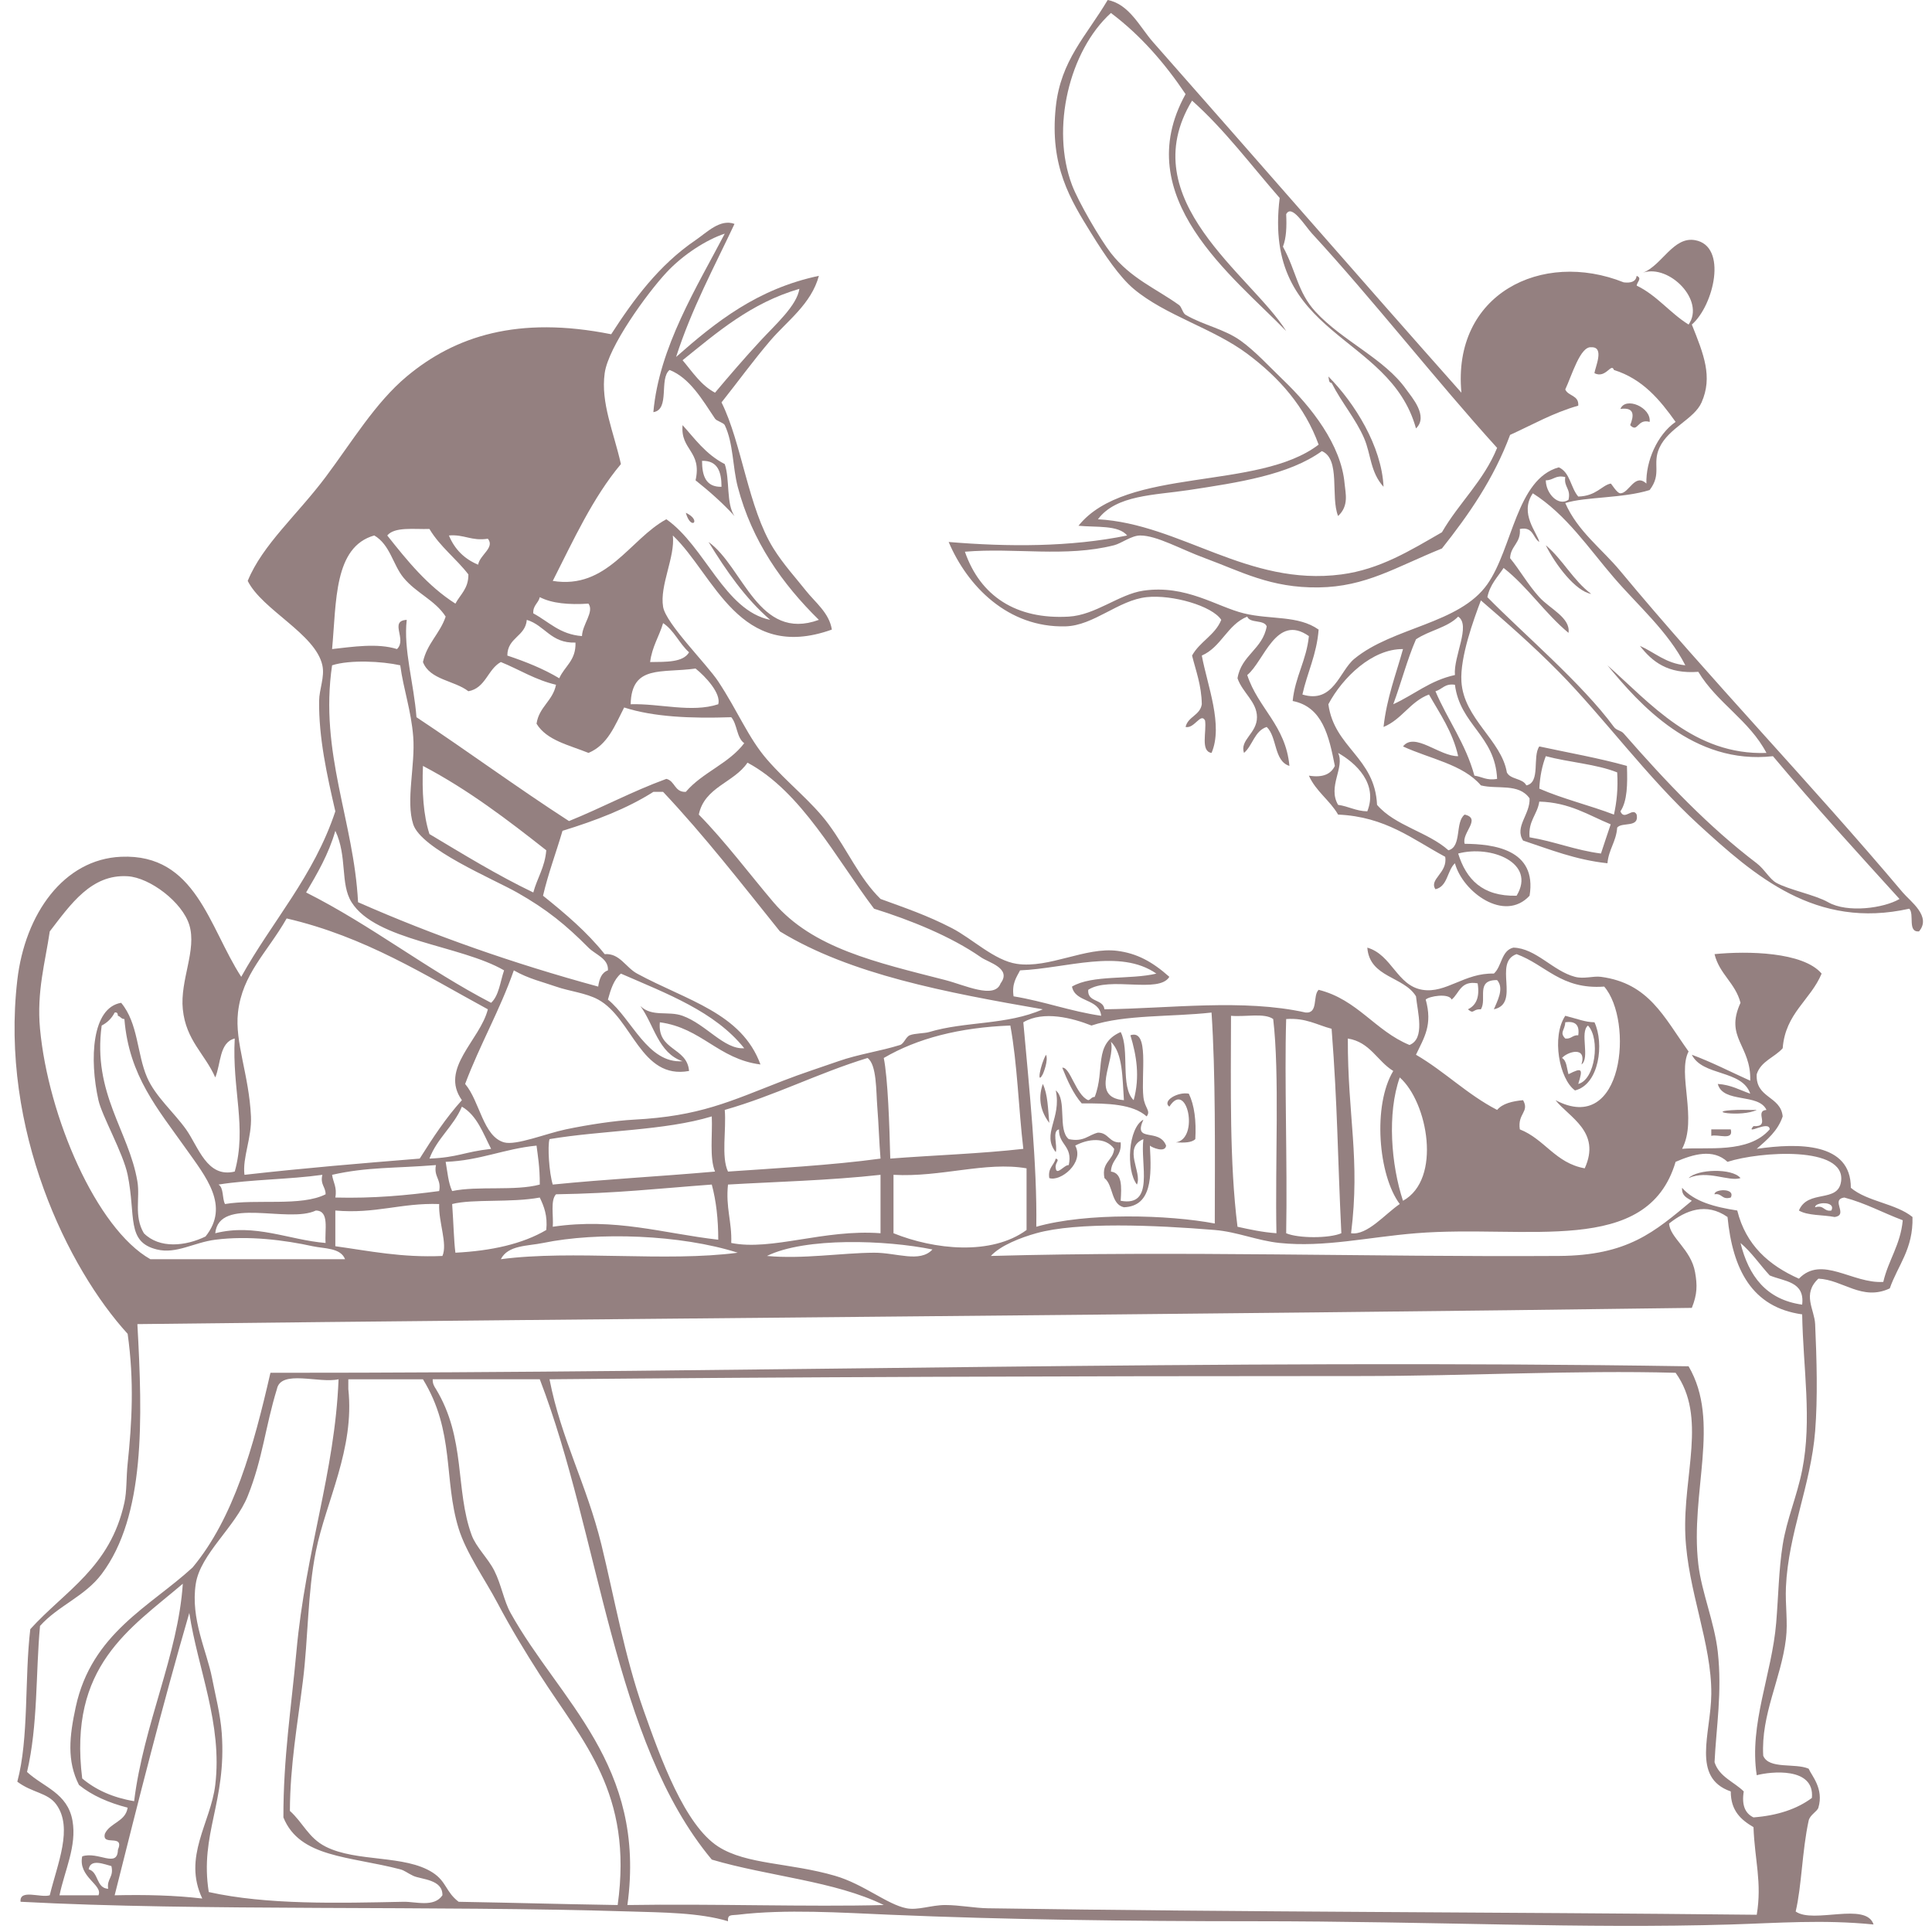 <?xml version="1.0" encoding="UTF-8" standalone="no"?><svg xmlns="http://www.w3.org/2000/svg" xmlns:xlink="http://www.w3.org/1999/xlink" fill="#948080" height="437.5" preserveAspectRatio="xMidYMid meet" version="1" viewBox="-3.3 0.0 438.2 437.5" width="438.2" zoomAndPan="magnify"><g id="change1_1"><path d="m370.857,95.686c-2.848-.815-2.618,2.602-4.416.736 .818-2.034 1.147-4.127-2.208-3.68 1.144-2.861 7.033-.362 6.624,2.944z" fill="inherit" fill-rule="evenodd"/></g><g id="change1_2"><path d="m151.516,96.422c2.65,2.903 5.179,6.583 9.568,8.833 1.188,3.474.291,9.032 2.208,11.777-2.693-2.95-5.694-5.592-8.833-8.097 1.506-6.658-3.473-6.831-2.943-12.513zm8.832,13.985c0-3.436-.892-5.978-4.417-5.888 0,3.435.893,5.978 4.417,5.888z" fill="inherit" fill-rule="evenodd"/></g><g id="change1_3"><path d="m233.22 245.84c1.132 2.303 1.172 5.698 1.472 8.833-1.797-2.353-2.694-5.316-1.472-8.833z" fill="inherit" fill-rule="evenodd"/></g><g id="change1_4"><path d="m395.147,251.729c-3.386,1.724-12.661.281-4.416,0 1.386-.047 2.845.036 4.416,0z" fill="inherit" fill-rule="evenodd"/></g><g id="change1_5"><path d="m384.84 256.14h4.416c0.697 2.66-2.898 1.026-4.416 1.473v-1.473z" fill="inherit" fill-rule="evenodd"/></g><g id="change1_6"><path d="m391.47 267.19c-2.648 0.882-7.453-1.932-11.776 0 1.983-2.04 9.875-2.314 11.776 0z" fill="inherit" fill-rule="evenodd"/></g><g id="change1_7"><path d="m385.579,270.865c-.129-1.2 4.814-1.485 3.68.736-2.08.609-1.906-1.037-3.68-.736z" fill="inherit" fill-rule="evenodd"/></g><g id="change1_8"><path d="m370.857,111.143c-6.062,1.895-14.542,1.511-19.137,2.944 2.853,6.471 8.29,10.356 12.513,15.457 20.118,24.237 43.3,48.251 64.036,72.869 1.666,1.978 6.598,5.427 3.68,8.833-2.675.222-.982-3.924-2.208-5.152-21.183,4.749-35.029-7.407-47.843-19.137-11.511-10.538-21.477-24.283-31.65-34.594-6.068-6.151-12.134-11.417-17.665-16.193-1.612,4.278-4.76,12.854-4.416,18.401 .523,8.452 9.068,13.279 10.305,20.609 .803,1.65 3.613,1.293 4.416,2.944 3.298-.628 1.325-6.526 2.944-8.833 6.658,1.438 13.553,2.641 19.873,4.417 .15,4.076.104,7.954-1.472,10.305 .899,2.244 2.81-1.077 3.681.736 .63,3.084-3.296,1.612-4.417,2.944-.229,3.205-1.933,4.938-2.208,8.096-7.306-.791-13.048-3.145-19.137-5.152-2.004-3.117 1.642-5.936 1.472-9.568-2.457-3.511-7.359-1.993-11.041-2.944-4.051-4.782-11.629-6.036-17.665-8.833 2.616-3.382 8.333,2.305 12.513,2.208-1.276-5.593-4.141-9.599-6.624-13.985-4.282,1.607-6.129,5.648-10.305,7.361 .735-6.625 2.819-11.902 4.416-17.666-6.952-.077-13.7,6.414-16.929,12.513 1.369,9.917 10.552,12.02 11.04,22.817 4.075,4.758 11.532,6.134 16.193,10.305 3.108-.818 1.442-6.409 3.681-8.097 3.903.894-.755,4.163 0,6.625 6.494.049 16.463,1.227 14.721,11.777-5.682,6.146-15.147-.82-16.929-7.361-1.784,1.651-1.613,5.257-4.417,5.889-1.548-2.268 2.831-3.697 2.208-7.36-7.357-3.928-13.476-9.096-24.289-9.569-1.887-3.265-5.04-5.265-6.625-8.833 3.221.521 5.014-.384 5.889-2.208-1.332-6.765-2.796-13.397-9.568-14.721 .566-5.567 3.113-9.154 3.68-14.721-7.44-5.232-10.142,5.698-13.984,8.833 2.482,7.576 8.718,11.401 9.568,20.609-3.559-1.103-2.757-6.567-5.152-8.833-2.783.896-3.162,4.198-5.152,5.888-1.01-2.979 2.944-4.413 2.944-8.097 0-3.525-3.285-5.548-4.416-8.833 .862-5.271 5.7-6.567 6.624-11.777-.621-1.587-3.795-.621-4.416-2.208-4.538,1.841-5.862,6.896-10.305,8.833 1.264,6.795 4.912,15.803 2.208,22.082-2.565-.379-1.079-4.809-1.472-7.36-.97-1.857-2.417,1.93-4.417,1.472 .554-2.391 3.281-2.608 3.681-5.152-.077-4.34-1.327-7.505-2.208-11.041 1.736-3.17 5.208-4.606 6.624-8.097-2.075-3.184-11.128-5.772-16.929-5.152-6.412.686-11.987,6.458-18.401,6.625-13.053.34-22.252-9.119-26.498-19.137 13.469,1.124 27.587,1.17 40.482-1.472-1.999-2.417-7.022-1.81-11.04-2.208 10.812-13.478 40.722-7.857 54.468-18.401-3.129-8.598-8.87-15.141-16.193-20.609-7.744-5.782-18.567-8.669-25.762-14.721-3.211-2.701-6.593-7.705-9.568-12.513-4.782-7.725-9.515-15.291-8.097-28.706 1.126-10.652 6.89-16.049 11.776-24.29 4.916.939 7.309,6.175 10.305,9.568 22.573,25.566 46.869,53.53 69.925,79.494-2.122-22.357 18.235-32.456 36.803-25.026 1.678.206 2.767-.177 2.944-1.472 1.311.54.105,1.338 0,2.208 4.63,2.239 7.534,6.205 11.776,8.833 3.813-5.442-4.361-13.703-10.305-11.777 4.267-1.655 6.84-8.246 11.776-7.36 7.47,1.34 4.221,14.86-.735,19.137 2.728,6.813 4.769,11.856 2.208,17.665-1.678,3.805-7.512,5.773-9.569,10.305-1.674,3.687.621,5.861-2.209,9.567zm5.889-15.457c-3.573-5.014-7.449-9.725-13.984-11.776-.625-1.736-1.813,2.028-4.417.736 .101-1.275 2.394-6.029-.735-5.888-2.49-.264-4.394,6.388-5.889,9.568 .654,1.554 3.138,1.278 2.944,3.68-5.736,1.625-10.387,4.335-15.457,6.625-3.73,10.009-9.381,18.099-15.457,25.762-10.596,4.284-17.222,8.674-27.97,8.833-10.894.161-17.599-3.625-25.762-6.625-5.62-2.065-10.923-5.157-14.722-5.152-1.969.003-4.271,1.797-5.888,2.208-11.052,2.808-22.407.51-33.858,1.472 3.479,10.041 11.588,15.411 23.554,14.721 6.088-.351 11.411-5.084 16.929-5.888 9.665-1.408 16.634,3.649 22.817,5.152 6.069,1.475 12.282.389 16.93,3.68-.44,5.693-2.569,9.698-3.681,14.721 7.046,2.158 8.388-5.306 11.776-8.096 8.793-7.238 23.815-7.877 30.179-16.929 5.723-8.142 6.586-23.857 16.192-26.498 2.57,1.11 2.701,4.659 4.417,6.625 4.108-.108 5.316-2.538 7.36-2.944 .156-.031 1.394,2.215 2.208,2.208 1.974-.016 3.243-4.671 5.889-2.208-.15-5.063 2.456-11.089 6.625-13.987zm-25.025,12.513c-2.249-.532-2.683.752-4.416.736 .028,3.011 2.854,5.994 5.152,4.417 .59-2.554-1.097-2.83-.736-5.153zm27.233,42.691c-3.971-7.74-10.718-13.511-16.192-19.873-5.76-6.691-10.792-14.31-18.401-19.137-3.127,4.595 1.024,8.945 1.472,11.041-1.502-.951-1.339-3.568-4.416-2.944 .278,3.223-2.104,3.785-2.208,6.625 2.146,2.59 4.032,5.979 6.624,8.833 2.413,2.657 7.12,4.666 6.625,8.097-5.374-4.441-9.224-10.405-14.722-14.721-1.362,2.073-3.104,3.766-3.68,6.624 7.967,8.146 21.406,19.505 28.706,29.442 .594.809 1.589.765 2.208,1.472 9.673,11.058 19.204,21.1 30.178,29.442 1.741,1.324 2.901,3.558 4.416,4.417 2.781,1.575 8.848,2.741 11.776,4.417 4.389,2.509 12.706,1.336 16.193-.736-9.683-10.681-19.421-21.307-28.706-32.386-18.028,2.031-30.326-11.834-37.538-20.609 9.708,8.576 19.631,20.431 36.066,19.874-3.884-7.402-11.218-11.354-15.457-18.401-6.914.535-10.459-2.299-13.249-5.888 3.399,1.503 5.838,3.971 10.305,4.411zm-113.351-129.545c-4.736-7.04-10.206-13.347-16.929-18.401-9.448,8.561-13.685,26.16-8.833,39.01 1.461,3.869 6.436,12.388 8.833,15.457 4.5,5.762 10.227,8.018 15.457,11.777 .596.429.826,1.829 1.472,2.208 4.021,2.362 8.757,3.189 12.513,5.889 3.301,2.371 6.533,5.919 9.569,8.833 6.504,6.24 13.206,14.798 13.984,23.553 .195,2.197 1.044,5.022-1.472,7.361-1.768-4.366.625-12.893-3.681-14.721-7.486,5.411-18.926,7.121-30.178,8.833-7.771,1.182-16.46,1.066-20.609,6.625 18.761,1.056 33.969,15.299 55.204,12.513 8.749-1.147 15.617-5.422 22.817-9.568 3.862-6.688 9.468-11.631 12.513-19.137-13.691-15.087-28.352-33.839-41.955-48.579-1.704-1.847-4.631-6.823-5.889-4.417 .146,2.844.026,5.424-.735,7.36 3.024,5.527 3.286,10.289 7.36,14.721 6.19,6.735 15.665,10.66 20.609,17.665 1.185,1.678 5.134,6.075 2.208,8.833-6.009-21.715-34.84-20.609-30.914-52.259-6.524-7.46-12.475-15.495-19.873-22.082-13.669,22.561 13.528,39.657 21.345,52.26-12.005-12.391-35.818-30.292-22.816-53.734zm52.259,123.656c-2.008,4.617-3.36,9.889-5.152,14.721 4.723-2.147 8.338-5.402 13.985-6.625-.368-4.219 3.685-11.293.735-13.249-2.409,2.498-6.652,3.163-9.568,5.153zm4.416,11.777c2.782,6.541 6.835,11.812 8.833,19.137 1.728.235 2.763,1.163 5.152.736-.45-9.854-8.396-12.214-9.568-21.345-2.316-.352-2.878,1.048-4.417,1.472zm-22.081,25.762c2.371.327 3.987,1.41 6.624,1.472 2.488-6.307-2.641-10.997-6.624-13.249 1.585,3.301-2.45,7.612 0,11.777zm45.635-3.68c5.29,2.315 11.428,3.783 16.93,5.888 .619-2.815.961-5.908.735-9.568-4.73-1.894-10.967-2.282-16.192-3.681-.822,2.124-1.326,4.564-1.473,7.361zm0,2.944c-.45,2.985-2.539,4.331-2.208,8.097 5.685.939 10.325,2.923 16.193,3.68 .705-2.239 1.485-4.402 2.208-6.625-5.047-2.068-9.271-4.959-16.193-5.152zm-18.401,11.777c1.804,5.802 5.458,9.754 13.249,9.569 4.535-7.499-5.87-11.555-13.249-9.569z" fill="inherit" fill-rule="evenodd"/></g><g id="change1_9"><path d="m397.355,251.729c-1.777-3.866-9.856-1.43-11.041-5.889 2.996.193 4.995,1.385 7.36,2.208-1.874-5.485-10.808-3.913-13.248-8.832 4.654,1.725 8.843,3.915 13.248,5.888 .241-8.052-5.861-9.709-2.208-17.665-1.151-4.491-4.787-6.499-5.888-11.041 7.438-.743 20.106-.532 24.289,4.417-2.536,6.051-8.214,8.961-8.832,16.929-1.843,2.083-4.938,2.914-5.889,5.888-.323,5.476 5.426,4.879 5.889,9.568-1.106,3.311-3.543,5.29-5.889,7.36 9.478-1.363 21.389-1.476 21.345,8.833 3.725,3.146 10.196,3.544 13.985,6.624 .187,7.303-3.315,10.915-5.152,16.193-6.298,2.949-10.652-1.989-16.193-2.208-3.752,3.511-.884,6.977-.735,10.305 .355,7.972.604,16.701 0,24.29-.978,12.258-6.079,23.156-6.625,35.33-.182,4.061.471,7.881 0,11.776-1.093,9.051-5.683,17.131-5.152,26.498 1.278,3.138 7.237,1.596 10.305,2.944 .681,1.598 3.483,4.517 2.208,8.832-.262.888-1.92,1.619-2.208,2.944-1.502,6.922-1.568,14.789-2.944,20.609 4.001,2.869 15.994-2.254 17.665,2.944-11.501-1.147-21.813-.319-32.386,0-33.711,1.018-66.965-.736-108.199-.736-28.15,0-56.275-.361-82.437-1.472-11.062-.47-23.8-1.311-34.594,0-1.426.173-2.342-.17-2.208,1.472-6.448-1.965-14.994-1.986-22.082-2.208-44.518-1.392-98.008-.053-138.377-2.208-.285-2.984 4.587-.811 6.625-1.472 1.738-7.159 5.351-15.283 1.472-20.609-1.965-2.699-5.46-2.607-8.833-5.152 2.659-9.854 1.613-23.413 2.944-34.595 7.958-8.768 18.124-13.982 21.345-28.706 .574-2.622.402-5.638.736-8.832 .978-9.357 1.509-18.71 0-29.442-13.517-14.809-28.968-46.248-25.026-80.229 1.743-15.026 10.527-27.419 23.554-27.97 16.968-.718 19.89,15.911 27.234,27.233 7.008-12.62 16.457-22.799 21.345-37.538-1.933-8.343-3.772-16.708-3.68-25.026 .03-2.716 1.314-5.443.736-8.097-1.555-7.128-13.646-12.551-16.929-19.137 3.337-8.194 11.262-15 17.666-23.553 5.975-7.981 11.277-16.865 18.401-22.817 10.946-9.146 25.245-13.803 46.371-9.569 5.1-7.897 10.819-15.682 19.137-21.345 2.583-1.759 5.562-4.889 8.833-3.681-4.626,9.85-9.723,19.228-13.249,30.178 8.996-7.933 18.41-15.448 32.386-18.401-1.73,6.414-7.208,10.227-11.041,14.721-3.868,4.536-7.332,9.318-11.041,13.985 4.584,9.16 6.056,23.971 11.777,33.122 2.278,3.644 5.048,6.644 7.36,9.569 2.115,2.675 5.296,5.039 5.888,8.833-21.039,7.539-26.657-12.416-36.066-21.346 .559,4.88-3.028,11.333-2.208,16.193 .644,3.819 9.888,12.949 12.513,16.929 4.51,6.838 6.806,12.777 11.041,17.665 4.667,5.386 10.185,9.555 13.985,14.721 4.397,5.979 6.934,12.178 11.776,16.929 5.539,2.022 10.599,3.727 16.193,6.625 4.647,2.407 9.625,7.338 14.721,8.097 7.327,1.09 15.589-3.888 22.817-2.944 4.368.57 7.827,2.374 11.777,5.888-2.37,3.896-13.559-.21-18.401,2.944-.233,2.932 3.404,1.993 3.68,4.417 14.837-.179 31.482-2.428 45.636.736 2.939.241 1.553-3.845 2.944-5.152 8.829,2.211 12.788,9.293 20.609,12.513 3.585-1.432 1.831-7.423 1.472-11.041-2.789-4.571-10.523-4.198-11.041-11.041 5.619,1.636 6.689,8.62 12.513,9.569 5.352.872 9.539-3.882 16.193-3.68 1.824-1.611 1.653-5.216 4.416-5.889 5.145.139 8.956,5.305 13.985,6.625 2.053.539 4.144-.233 5.889,0 10.872,1.456 14.226,9.049 19.873,16.929-2.601,4.992 2.086,15.383-1.473,22.081 5.544-.484 14.999,1.178 19.874-4.416-.115-2.215-5.679,1.53-3.681-.736 4.085.234.034-3.404 2.945-3.679zm-214.926-111.144c-8.227-8.077-15.161-17.78-18.401-30.178-1.181-4.52-.977-9.853-2.944-13.985-.263-.553-1.842-.924-2.208-1.472-2.916-4.374-5.76-9.245-10.305-11.041-2.453,1.964.159,8.992-3.68,9.568 1.289-14.678 9.871-28.389 16.193-40.482-4.04,1.313-9.427,4.708-13.249,8.833-4.448,4.8-13.163,16.814-13.985,22.817-.927,6.772 2.023,13.217 3.68,20.609-6.379,7.605-10.749,17.221-15.457,26.498 12.352,2.009 17.47-9.49 25.762-13.985 8.802,6.167 13.167,20.689 23.554,22.817-5.665-4.885-9.964-11.136-13.985-17.665 7.888,5.645 11.287,22.669 25.025,17.666zm-30.913-58.884c2.254,2.653 4.151,5.663 7.36,7.361 3.117-3.712 6.689-7.87 10.305-11.777 3.48-3.762 8.24-7.956 8.833-11.777-11.017,3.214-18.617,9.845-26.498,16.193zm-66.981,39.747c4.552,5.752 9.164,11.446 15.457,15.457 1.106-2.083 2.976-3.402 2.944-6.625-2.776-3.603-6.451-6.307-8.833-10.305-3.588.092-7.898-.537-9.568,1.473zm-12.513,25.761c4.665-.506 10.274-1.398 14.721,0 2.34-2.217-1.852-6.39 2.208-6.625-.782,6.691 1.64,14.51 2.208,22.082 11.656,7.726 22.818,15.947 34.594,23.554 7.512-3.039 14.352-6.748 22.081-9.569 1.996.458 1.832,3.075 4.417,2.944 3.711-4.385 9.778-6.415 13.249-11.041-1.744-1.201-1.567-4.321-2.944-5.889-9.144.312-17.613-.052-24.29-2.208-2.078,4.056-3.749,8.519-8.097,10.305-4.356-1.777-9.457-2.81-11.777-6.625 .571-3.845 3.689-5.144 4.417-8.833-4.766-1.122-8.319-3.458-12.513-5.152-3.011,1.651-3.419,5.905-7.361,6.625-3.18-2.463-8.734-2.552-10.305-6.625 .922-4.23 3.861-6.443 5.152-10.305-2.402-3.744-6.665-5.3-9.568-8.833-2.394-2.911-3.023-7.467-6.625-9.569-9.185,2.593-8.564,14.992-9.567,25.764zm33.123-19.137c.39-2.257 3.855-3.873 2.208-5.888-3.768.578-5.347-1.033-8.833-.736 1.293,3.122 3.502,5.331 6.625,6.624zm12.512,11.041c3.516,1.882 6.019,4.776 11.041,5.152 .109-2.73 2.822-5.473 1.472-7.361-4.457.286-8.292-.049-11.041-1.472-.316,1.402-1.586,1.85-1.472,3.681zm-5.888,9.569c4.233,1.411 8.253,3.033 11.777,5.152 1.196-2.729 3.825-4.026 3.68-8.097-5.596.199-6.896-3.899-11.041-5.152-.333,3.838-4.389,3.953-4.416,8.097zm32.386,1.472c3.631-.049 7.47.109 8.833-2.208-2.206-1.965-3.376-4.965-5.888-6.625-.894,3.033-2.508,5.344-2.945,8.833zm-72.133.736c-2.915,19.846 4.946,35.29 5.889,53.732 17.029,7.505 35.179,13.891 54.467,19.137 .246-1.717.754-3.171 2.208-3.681 .183-2.685-2.819-3.542-4.417-5.152-5.05-5.087-9.399-8.67-16.193-12.513-5.429-3.071-21.73-9.846-23.554-15.457-1.732-5.33.508-13.442 0-19.873-.476-6.03-2.194-10.653-2.944-16.193-4.138-.923-11.389-1.299-15.456,0zm67.717,8.833c6.599-.2 13.84,1.985 19.873,0 .68-2.432-2.853-6.267-5.152-8.097-7.707,1.088-14.514-.935-14.721,8.097zm79.492,57.411c-6.929-4.831-16.177-8.508-24.289-11.041-8.536-11.295-16.461-26.569-28.706-33.122-3.047,4.559-9.728,5.484-11.041,11.777 5.928,6.027 11.679,13.699 16.929,19.874 8.893,10.458 23.272,13.618 39.01,17.665 4.338,1.116 11.176,4.421 12.513.736 2.571-3.421-2.728-4.712-4.416-5.889zm-125.127-27.969c7.684,4.583 15.265,9.27 23.554,13.249 .885-3.286 2.629-5.713 2.944-9.568-8.784-6.919-17.681-13.724-27.97-19.137-.24,5.882.096,11.188 1.472,15.456zm79.493,22.081c-8.634-10.749-17.096-21.668-26.498-31.65h-2.208c-5.995,3.819-13.106,6.521-20.609,8.833-1.444,4.935-3.208,9.55-4.417,14.721 5.036,4.042 9.955,8.201 13.985,13.249 3.398-.262 4.739,2.993 7.361,4.417 11.261,6.115 23.701,8.907 27.97,20.609-9.566-1.229-13.312-8.279-22.817-9.569-.604,6.493 6.185,5.592 6.624,11.041-10.989,2.017-12.815-11.935-20.609-16.193-2.781-1.519-6.596-1.892-9.568-2.944-2.863-1.013-6.239-1.762-9.569-3.681-3.178,9.09-7.695,16.84-11.041,25.762 3.347,3.96 4.068,11.916 8.833,13.249 2.713.759 9.522-2.006 13.985-2.944 5.098-1.072 11.198-1.983 15.457-2.208 14.945-.787 21.647-4.082 33.858-8.833 4.208-1.637 8.326-2.949 12.513-4.416 4.635-1.623 9.393-2.249 13.985-3.68 .927-.289 1.31-1.843 2.208-2.208 1.14-.463 3.34-.412 4.417-.736 8.208-2.469 17.572-1.53 25.762-5.152-21.944-3.822-43.642-7.885-59.622-17.667zm-107.463-8.833c14.849,7.478 27.264,17.39 41.955,25.026 1.792-1.643 2.065-4.805 2.944-7.361-9.872-5.722-29.118-6.709-34.594-15.457-2.62-4.185-.911-10.33-3.68-16.193-1.533,5.338-4.089,9.652-6.625,13.985zm-27.97,26.498c-.675-6.623 3.228-13.437 1.472-19.138-1.588-5.154-8.908-10.728-13.985-11.041-8.253-.508-12.955,6.402-17.666,12.513-1.006,6.918-2.992,13.637-2.208,22.082 1.847,19.888 12.759,45.295 25.026,52.26h44.163c-1.022-2.624-4.704-2.364-7.36-2.944-6.285-1.373-14.455-2.453-22.082-1.473-4.883.629-8.828,3.296-13.249,2.209-6.999-1.722-4.701-7.525-6.624-16.93-1.009-4.932-5.829-13.355-6.625-16.929-2.078-9.33-1.501-20.987 5.152-22.082 3.897,4.66 3.561,11.57 5.888,16.929 1.879,4.327 6.099,7.93 8.833,11.776 2.825,3.975 4.741,11.094 11.041,9.568 2.801-10.089-.639-18.559 0-30.178-3.53.887-3.113,5.72-4.417,8.833-2.364-5.391-6.637-8.372-7.359-15.455zm23.554-20.609c-4.387,7.706-10.067,12.557-11.041,21.345-.751,6.78 2.512,14.131 2.944,23.553 .223,4.86-1.971,9.374-1.472,13.249 14.407-1.615 25.802-2.545 39.747-3.68 2.942-4.664 5.947-9.266 9.568-13.249-5.127-7.176 4.12-13.589 5.889-20.609-14.313-7.769-27.728-16.436-45.635-20.609zm273.809,20.609c.71-1.756 2.429-4.715.736-6.625-4.973-.069-2.23,4.286-3.681,6.625-2.008-.067-1.481,1.226-2.944,0 1.824-.875 2.729-2.669 2.209-5.889-3.885-.694-4.136,2.244-5.889,3.68-.633-1.52-5.123-.776-5.889,0 1.594,5.752-.324,8.551-2.208,12.513 6.512,3.793 11.606,9.003 18.401,12.513 1.248-1.45 3.423-1.975 5.889-2.208 1.516,2.698-1.299,2.972-.736,6.624 5.643,2.209 8.054,7.648 14.721,8.833 3.781-8.312-3.564-11.562-6.624-15.457 15.493,8.187 17.736-18.034 11.04-25.762-9.79.712-13.227-4.929-19.873-7.361-5.43,1.885.99,11.2-5.152,12.514zm-107.463-8.833c-.839,1.615-1.899,3.008-1.473,5.889 6.954,1.143 12.812,3.382 19.874,4.416-.417-4-5.912-2.921-6.625-6.624 4.628-2.733 13.203-1.518 19.138-2.944-8.269-5.758-20.456-1.172-30.914-.737zm-76.548,10.305c5.389,1.957 9.383,7.659 13.985,7.361-6.643-8.324-17.549-12.384-27.97-16.929-1.603,1.341-2.312,3.576-2.944,5.888 5.426,4.392 9.006,14.542 16.929,13.985-5.523-1.837-6.449-8.272-9.569-12.513 2.701,2.568 6.317,1.027 9.569,2.208zm-131.753,2.208c-2.09,15.39 6.165,23.913 8.097,35.331 .649,3.835-.841,7.865 1.472,11.776 3.539,3.562 9.478,2.937 13.985.736 5.573-6.961.064-13.534-4.417-19.874-6.4-9.056-12.937-16.512-13.985-29.441-.738.002-.876-.596-1.472-.736-.042-.449-.11-.871-.736-.736-.665,1.298-1.646,2.279-2.944,2.944zm224.495,0c-4.278-1.693-10.87-3.448-15.457-.736 1.326,14.673 3.164,32.585 2.943,46.372 11.404-3.257 29.946-2.733 40.483-.736 .031-16.787.189-33.965-.736-47.843-9.045,1.013-19.688.43-27.233,2.943zm31.649-2.208c-.028,16.468-.357,33.234 1.473,47.844 2.812.622 5.628,1.241 8.832,1.472-.321-15.939.737-36.122-.735-48.579-1.987-1.45-6.432-.439-9.57-.737zm12.513.736c-.424,13.699.298,32.56 0,48.579 2.72,1.185 9.794,1.185 12.514,0-.874-17.837-.833-28.518-2.209-46.371-3.314-.857-5.816-2.526-10.305-2.208zm-91.27,8.832c.916,4.497 1.293,15.201 1.472,22.818 10.021-.774 20.484-1.107 30.178-2.209-1.082-9.223-1.347-19.263-2.944-27.969-11.577.445-21.125,2.92-28.706,7.36zm105.992,39.747c3.667.553 7.74-4.402 11.04-6.624-4.893-6.531-6.169-22.402-1.472-30.179-3.65-2.237-5.229-6.548-10.305-7.36-.053,17.659 2.851,27.205.737,44.163zm-142.058-27.969c.389,4.518-.842,10.655.736,13.984 9.969-.701 23.348-1.402 34.594-2.943-.304-3.638-.413-7.729-.736-11.777-.281-3.524-.099-9.546-2.208-11.041-11.269,3.452-20.932,8.51-32.386,11.777zm153.834,20.609c8.862-4.896 5.608-22.376-.736-27.97-2.892,8.139-1.956,19.842.736,27.97zm-220.814-9.568c6.543-.273 7.725-1.499 13.985-2.209-1.83-3.567-3.204-7.591-6.625-9.568-1.892,4.486-5.62,7.138-7.36,11.777zm27.233-4.417c-.475,1.589-.089,7.667.736,10.305 12.73-1.265 23.16-1.753 36.803-2.944-1.287-3.129-.548-8.284-.736-12.513-10.723,3.261-24.838,3.132-36.803,5.152zm-23.553,5.152c.407,2.293.601,4.797 1.472,6.625 5.895-1.222 14.275.044 19.874-1.473 .025-4.037-.491-6.845-.736-8.832-7.375.722-12.808,3.386-20.61,3.68zm316.5,4.417c1.09-8.103-18.431-6.782-25.762-4.417-3.302-3.081-7.818-1.709-11.776,0-6.395,21.657-33.84,14.167-58.884,16.193-10.899.882-20.774,3.255-30.914,2.208-5.093-.525-9.644-2.527-14.721-2.944-13.676-1.122-31.244-1.854-40.483.736-3.552.996-8.107,2.759-10.305,5.152 43.828-1.201 84.858.26 128.809,0 15.681-.093 21.696-5.443 30.179-12.513-1.078-.64-2.333-1.102-2.209-2.944 2.742,3.146 7.413,4.364 12.514,5.152 1.955,7.858 7.187,12.441 13.984,15.457 5.189-5.396 12.14,1.174 19.138.736 1.156-4.978 3.896-8.371 4.416-13.985-4.466-1.668-8.397-3.87-13.249-5.152-3.273.457 1.065,3.959-2.208,4.416-2.666-.523-6.102-.277-8.097-1.472 2.026-4.896 8.892-1.592 9.568-6.623zm-342.262-1.473c.235,1.729 1.163,2.763.736,5.152 8.565.224 16.197-.486 23.553-1.472 .521-2.729-1.257-3.159-.736-5.889-9.456.76-15.546.398-23.553,2.209zm127.336,0v13.249c9.211,3.722 22.165,5.13 30.178-.736v-13.984c-9.27-1.607-19.464,2.082-30.178,1.471zm-153.097,2.208c1.219.744.799,3.126 1.472,4.417 7.142-1.2 17.284.6 22.818-2.209 .016-1.733-1.268-2.167-.736-4.416-7.527,1.062-16.145,1.031-23.554,2.208zm115.559,0c-.561,5.222.914,8.409.736,13.249 9.204,1.849 21.004-3.169 33.858-2.208v-13.249c-11.433,1.277-24.507,1.609-34.594,2.208zm-39.01,2.208c-1.306,1.394-.536,4.862-.736,7.361 14.237-2.092 24.906,1.496 37.539,2.943-.002-4.659-.479-8.845-1.472-12.513-12.371.917-21.448,1.989-35.331,2.209zm-23.554,2.209c.323,4.542.381,8.219.736,11.04 8.166-.421 15.2-1.974 20.609-5.152 .329-3.272-.523-5.365-1.472-7.36-6.547,1.213-15.208.273-19.873,1.472zm-26.498,1.472v8.097c7.758,1.074 15.047,2.618 24.29,2.208 1.214-2.748-.916-7.693-.736-11.776-8.641-.3-14.406,2.277-23.554,1.471zm339.318,0c1.135-2.222-3.809-1.937-3.68-.736 2.081-.609 1.907,1.038 3.68.736zm-36.802,2.944c.163,3.231 4.966,5.833 5.888,11.041 .517,2.918.523,4.974-.735,8.096-107.71,1.487-242.263,2.39-352.567,3.681 1.197,21.669 1.805,43.505-8.097,56.676-3.84,5.108-9.887,7.188-13.985,11.776-.999,10.695-.441,22.442-2.944,33.122 3.695,3.437 9.19,4.755 10.305,11.041 1.022,5.761-1.779,11.28-2.944,16.93h8.833c1.102-2.356-4.671-4.143-3.68-8.833 3.627-1.205 7.984,2.76 8.096-1.472 1.572-3.78-3.748-.669-2.944-3.681 1.178-2.502 4.672-2.688 5.152-5.889-4.289-1.108-8.059-2.736-11.041-5.152-2.79-5.483-2.158-11.061-.736-17.665 3.606-16.751 16.929-22.843 26.498-31.649 9.367-11.243 13.825-27.394 17.665-44.163 110.649.053 214.502-3.135 321.653-1.473 7.373,12.601.295,28.524 2.208,44.899 .741,6.347 3.68,13.194 4.416,19.873 1.016,9.206-.359,17.106-.735,25.025 1.071,3.345 4.41,4.422 6.624,6.625-.521,3.22.385,5.013 2.208,5.888 5.464-.424 9.874-1.902 13.249-4.416 .664-7.117-9.439-5.977-12.513-5.152-1.78-11.566 3.451-22.881 4.416-34.594 .508-6.161.578-12.051 1.473-17.665 .929-5.838 3.208-10.883 4.416-16.93 2.276-11.398.21-23.166 0-35.33-11.419-1.585-15.769-10.238-16.93-22.082-4.857-3.379-9.496-1.514-13.249,1.473zm-329.75,2.208c9.042-2.282 16.68,1.521 25.026,2.208-.246-2.943.946-7.325-2.208-7.36-6.324,2.999-21.945-3.298-22.818,5.152zm74.341,2.208c-3.487.722-7.943.461-9.568,3.681 16.252-2.149 37.495.692 53.731-1.473-12.963-4.128-31.824-4.76-44.163-2.208zm50.788,2.945c8.169.759 16.906-.698 24.29-.736 5.117-.026 10.384,2.368 13.249-.735-10.569-2.163-28.868-2.79-37.539,1.471zm234.799,11.041c.642-5.304-4.079-5.244-7.36-6.625-2.238-2.424-4.095-5.229-6.625-7.36 1.855,7.468 5.804,12.843 13.985,13.985zm-100.102,16.192c-68.33,0-129.834.225-184.012.736 2.612,13.498 8.427,23.843 11.777,37.539 2.91,11.897 5.217,25.219 9.568,37.538 3.851,10.899 9.296,26.013 16.929,30.914 6.416,4.119 16.258,3.636 26.498,6.624 6.509,1.9 11.779,6.492 16.193,7.36 2.606.513 5.63-.742 8.833-.735 3.172.006 6.688.691 9.569.735 58.527.894 115.797.846 174.443,1.473 1.228-7.348-.459-12.343-.736-19.873-2.783-1.634-5.162-3.671-5.152-8.097-9.01-3.128-4.494-13.13-4.416-22.082 .1-11.488-5.355-23.481-5.889-36.066-.575-13.577 4.986-26.833-2.208-36.802-22.815-.623-46.837.736-71.397.736zm-245.841,2.944c-2.686,8.75-3.203,15.767-6.625,24.29-2.815,7.014-10.726,13.118-11.776,19.873-1.246,8.006 2.532,15.369 3.68,21.346 .755,3.935 1.905,8.281 2.208,12.513 1.128,15.747-5.042,22.851-2.944,36.066 13.181,2.929 29.303,2.514 44.163,2.208 2.771-.057 6.927,1.342 8.833-1.472 .09-3.656-4.799-3.562-6.625-4.417-1.368-.641-1.928-1.207-2.944-1.472-11.513-3.003-22.82-2.635-26.498-11.777-.028-13.494 1.8-24.984 2.944-37.538 2.121-23.26 8.706-40.451 9.568-61.828-4.394,1.002-13.068-2.274-13.984,2.208zm16.194-2.208v2.208c1.474,13.566-5.087,25.526-7.361,36.803-1.892,9.385-1.728,19.697-2.944,29.441-1.217,9.747-2.908,19.127-2.944,29.442 3,2.683 4.193,6.116 8.097,8.097 7.065,3.584 17.951,1.795 24.29,5.889 3.156,2.038 2.944,4.389 5.888,6.624 15.208.271 20.538.482 36.066.736 3.54-25.373-7.853-36.958-17.665-52.26-3.213-5.011-6.558-10.501-9.569-16.193-2.925-5.53-7.104-11.344-8.833-16.929-3.45-11.149-.819-21.997-8.097-33.858h-16.928zm19.873,2.208c6.84,11.284 4.323,22.817 8.097,33.122 1.008,2.754 3.737,5.283 5.152,8.097 1.601,3.185 2.146,6.812 3.68,9.568 11.077,19.898 30.859,34.441 26.498,66.245 19.208-.314 41.259.448 58.148,0-11.011-5.428-26.335-6.542-39.011-10.305-22.444-26.871-25.309-73.322-39.01-108.936h-24.29c-.032,1.015.347,1.618.736,2.209zm-80.229,88.326c3.066,2.576 6.943,4.343 11.776,5.152 2.151-17.478 9.979-33.202 11.041-49.315-12.061,10.266-25.992,18.663-22.817,44.163zm7.36,26.499c7.03-.161 13.735.004 19.873.735-4.484-9.457 1.906-17.134 2.944-25.762 1.667-13.853-3.958-26.279-5.888-39.011-6.087,20.903-11.511,42.467-16.929,64.038zm-5.889-5.889c2.312.632 1.636,4.253 4.417,4.416-.36-2.323 1.326-2.599.736-5.152-1.606-.391-4.761-1.782-5.153.736z" fill="inherit" fill-rule="evenodd"/></g><g id="change1_10"><path d="m298.725,86.854c-.715-.02-.571-.901-.735-1.472 5.99,6.063 12.088,15.838 12.513,25.025-3.04-3.348-2.826-7.368-4.416-11.041-1.898-4.38-5.001-7.906-7.362-12.512z" fill="inherit" fill-rule="evenodd"/></g><g id="change1_11"><path d="m152.25 116.3c3.692 1.698 1.18 4.21 0 0z" fill="inherit" fill-rule="evenodd"/></g><g id="change1_12"><path d="m347.3 123.66c3.866 3.248 6.225 8.005 10.305 11.041-3.569-0.614-8.099-6.615-10.305-11.041z" fill="inherit" fill-rule="evenodd"/></g><g id="change1_13"><path d="m353.929,247.312c-3.579-2.603-5.362-12.169-2.208-16.93 3.005.766 4.477,1.43 6.624,1.472 2.239,4.792 1.101,14.106-4.416,15.458zm2.944-14.721c-1.922,1.514.519,7.388-1.473,8.833 1.271-4.369-3.335-2.794-4.416-1.473 1.094.624 1.065,2.37 1.473,3.681 3.069-1.557 3.312-1.312 2.208,2.208 3.849-.948 5.048-10.254 2.208-13.249zm-5.152,2.944c1.392.165 1.624-.829 2.944-.736 .341-2.304-.641-3.286-2.944-2.944-.081,1.831-1.38,2.279 0,3.68z" fill="inherit" fill-rule="evenodd"/></g><g id="change1_14"><path d="m243.521,249.521c.596-.14.733-.738 1.472-.736 2.433-6.218-.4-11.937 5.889-14.721 2.099,4.035-.166,12.434 2.944,15.457 1.459-5.295.657-10.123-.736-14.721 4.345-1.48 2.386,8.89 2.944,13.985 .281,2.563 1.759,3.113.736,4.416-3.104-2.785-8.776-3.001-14.722-2.944-1.939-2.23-3.219-5.122-4.416-8.096 1.764-.267 3.097,6.209 5.889,7.36zm8.097,0c-.361-5.036-.219-10.577-2.944-13.249 1.127,4.308-5.021,12.593 2.944,13.249z" fill="inherit" fill-rule="evenodd"/></g><g id="change1_15"><path d="m233.953,239.216c.575,1.27-.606,4.173-.736,4.416-1.465,2.739-.537-2.265.736-4.416z" fill="inherit" fill-rule="evenodd"/></g><g id="change1_16"><path d="m236.161,262.77c1.092.321-.291.941 0,2.208 .205,1.739 1.966-.844 2.944-.736 .958-4.394-2.322-4.548-2.209-8.097-1.646.317-.298,3.628-.735,5.152-3.309-4.159 1.369-7.567 0-13.984 2.606,2.055.376,8.947 2.944,11.04 3.419.721 4.443-.954 6.624-1.472 2.456-.002 2.513,2.395 5.152,2.208 .279,3.224-2.104,3.785-2.208,6.624 2.607.337 2.403,3.485 2.208,6.625 7.816,1.437 4.395-8.363 5.152-13.985-4.765,2.018-.188,7.563-1.472,10.305-2.54-3.312-1.969-12.874 1.472-14.721-2.449,5.412 3.558,1.738 5.152,5.889-.188,1.723-3.233.424-3.681,0 .396,7.02.479,13.728-5.888,13.984-3.001-.68-2.358-5.002-4.417-6.624-.708-3.652 1.963-3.926 2.209-6.625-1.984-2.758-5.95-2.292-8.833-.735 2.119,3.877-3.354,8.247-5.889,7.36-.35-2.316 1.051-2.877 1.475-4.416z" fill="inherit" fill-rule="evenodd"/></g><g id="change1_17"><path d="m266.339,248.048c1.278,2.647 1.703,6.148 1.472,10.305-.869.848-2.602.833-4.416.736 5.407-.785 2.525-14.348-1.472-8.097-1.711-1.286 1.91-3.438 4.416-2.944z" fill="inherit" fill-rule="evenodd"/></g></svg>